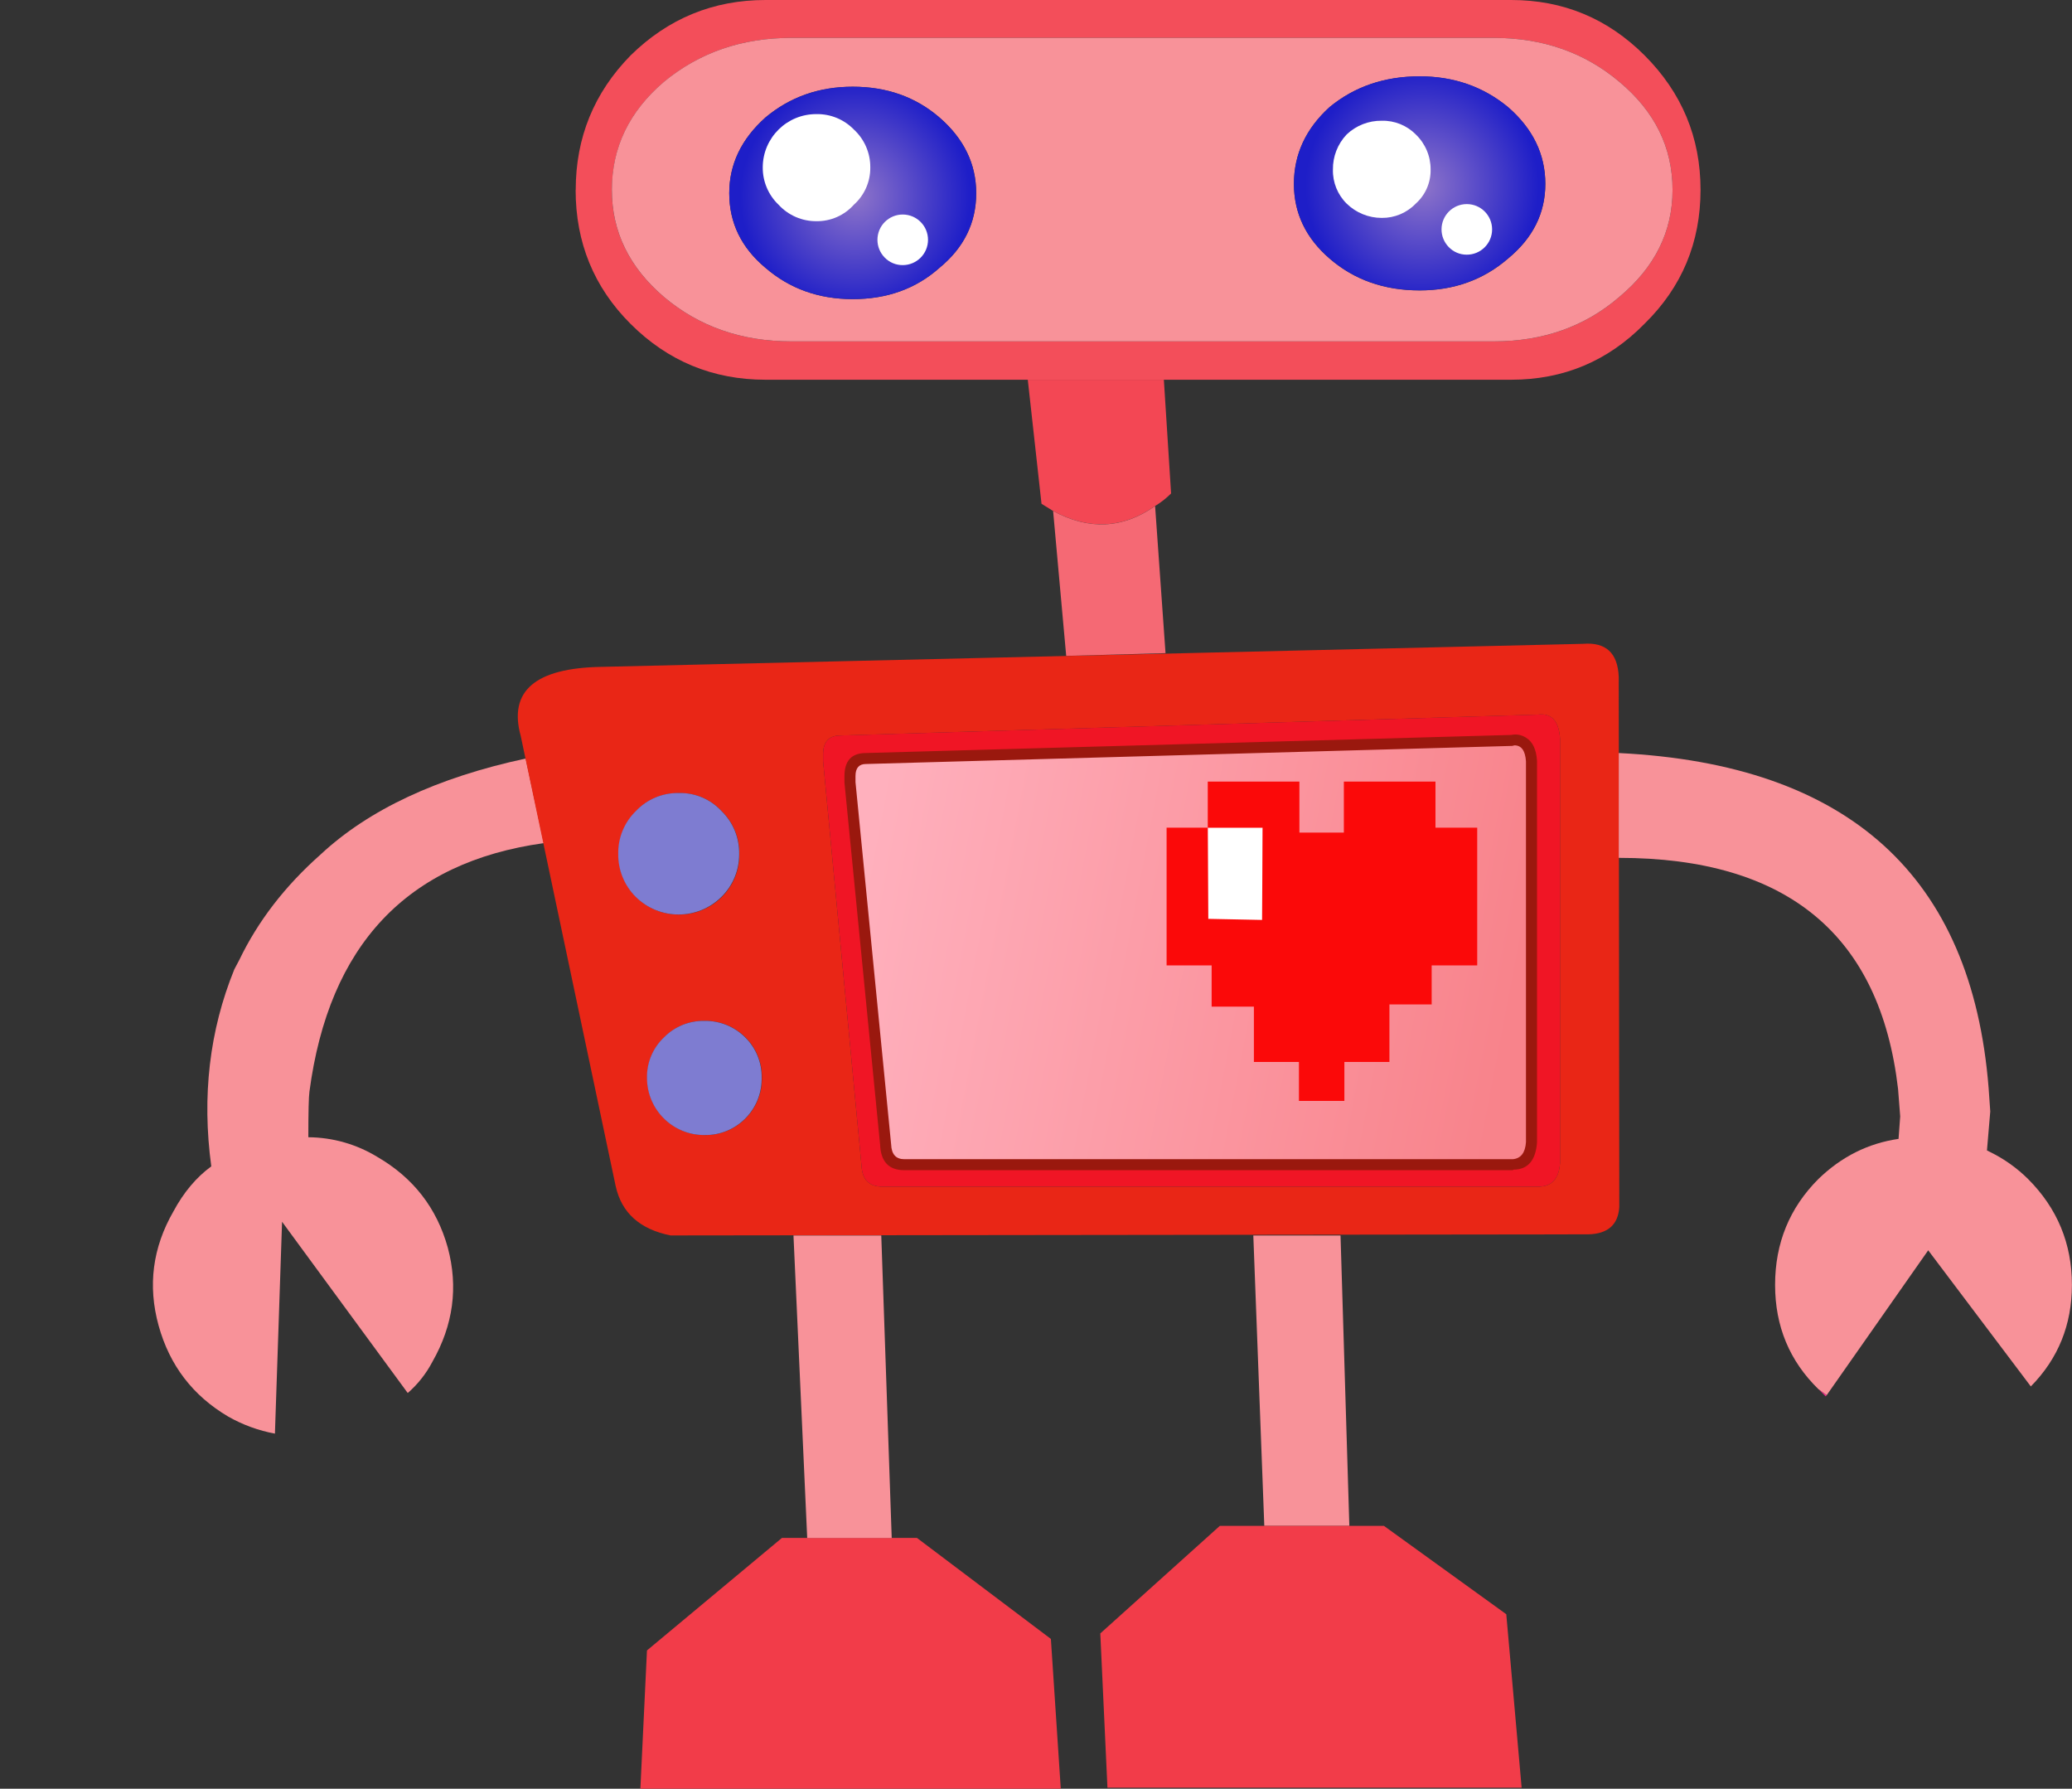 <?xml version="1.0" encoding="iso-8859-1"?>
<!-- Generator: Adobe Illustrator 20.1.0, SVG Export Plug-In . SVG Version: 6.00 Build 0)  -->
<svg version="1.0" id="Layer_1" xmlns="http://www.w3.org/2000/svg" xmlns:xlink="http://www.w3.org/1999/xlink" x="0px" y="0px"
	 viewBox="0 0 966.04 833.77" enable-background="new 0 0 966.04 833.77" xml:space="preserve">
<rect x="0" y="0" width="966.04" height="833.77" fill="#333333" stroke="none"/>
<title>robots_0011</title>
<path fill="#FFFFFF" fill-opacity="0" d="M909.38,340c0-106.367-47.29-187.613-141.87-243.74
	c-85.9-50.84-190.097-71.613-312.59-62.32c-123.733,9.333-228.067,46.7-313,112.1C47.307,218.913,0,311.943,0,425.13
	c0,10.853,6.823,33.647,20.47,68.38c18.186,46.365,42.094,90.275,71.17,130.71c87.753,122.18,202.49,183.27,344.21,183.27
	c51.48,0,85.127-3.41,100.94-10.23c1.86-0.933,10.387-8.997,25.58-24.19c122.493-8.993,215.68-71.79,279.56-188.39
	C886.897,503.127,909.38,421.567,909.38,340 M611.21,500c-22.947,20.78-41.707,31.17-56.28,31.17c-62,0-108.98-5.583-140.94-16.75
	c-27.907-9.92-41.86-22.943-41.86-39.07c0-49.613,14.11-87.757,42.33-114.43c24.807-23.26,55.807-34.113,93-32.56
	c36,1.553,67,14.113,93,37.68c28.22,25.74,42.33,57.99,42.33,96.75C642.823,468.383,632.297,480.787,611.21,500z"/>
<path fill="#F34E5A" d="M268.38,88.52c0,24.56,8.527,45.367,25.58,62.42c17.4,17.373,38.38,26.06,62.94,26.06h347.68
	c24.387,0,45.11-8.7,62.17-26.1c17.4-17.053,26.1-37.86,26.1-62.42c0-24.387-8.7-45.28-26.1-62.68C749.523,8.6,728.8,0,704.58,0
	H356.9c-24.393,0-45.36,8.613-62.9,25.84c-17.053,17.4-25.58,38.293-25.58,62.68 M285.31,88.52c0-19.787,8.1-36.587,24.3-50.4
	c16.547-13.647,36.33-20.47,59.35-20.47h327.43c22.853,0,42.383,6.823,58.59,20.47c16.547,13.813,24.82,30.613,24.82,50.4
	c0,19.447-8.273,36.077-24.82,49.89c-16,13.813-35.53,20.72-58.59,20.72H368.92c-23.193,0-42.977-6.907-59.35-20.72
	c-16.207-13.82-24.31-30.45-24.31-49.89L285.31,88.52z"/>
<path fill="#F89299" d="M309.57,38.12c-16.2,13.813-24.3,30.613-24.3,50.4c0,19.447,8.1,36.077,24.3,49.89
	c16.373,13.813,36.157,20.72,59.35,20.72h327.47c23.027,0,42.557-6.907,58.59-20.72c16.547-13.813,24.82-30.443,24.82-49.89
	c0-19.787-8.273-36.587-24.82-50.4c-16.2-13.647-35.73-20.47-58.59-20.47H368.92C345.893,17.65,326.11,24.473,309.57,38.12
	 M438,54.75c11.427,9.893,17.14,21.663,17.14,35.31c0,13.813-5.713,25.41-17.14,34.79c-10.913,9.72-24.387,14.58-40.42,14.58
	c-15.86,0-29.42-4.86-40.68-14.58c-11.267-9.38-16.9-20.98-16.9-34.8c0-13.473,5.63-25.243,16.89-35.31
	c11.407-9.547,24.97-14.32,40.69-14.32C413.44,40.42,426.913,45.197,438,54.75 M603.27,85.75c0-13.813,5.543-25.753,16.63-35.82
	c11.6-9.553,25.6-14.33,42-14.33c15.86,0,29.59,4.777,41.19,14.33c11.6,10.06,17.4,22,17.4,35.82c0,13.647-5.8,25.243-17.4,34.79
	c-11.427,9.893-25.157,14.84-41.19,14.84c-16.547,0-30.547-4.947-42-14.84c-11.087-9.58-16.63-21.19-16.63-34.83V85.75z"/>
<radialGradient id="SVGID_1_" cx="492.26" cy="440.262" r="10.48" gradientTransform="matrix(5.12 0 0 -5.12 -2121.63 2345.44)" gradientUnits="userSpaceOnUse">
	<stop  offset="0" style="stop-color:#8F75C9"/>
	<stop  offset="1" style="stop-color:#1E1EC8"/>
</radialGradient>
<path fill="url(#SVGID_1_)" d="M438,124.85c11.427-9.38,17.14-20.977,17.14-34.79c0-13.647-5.713-25.417-17.14-35.31
	c-11.087-9.553-24.56-14.33-40.42-14.33c-15.693,0-29.253,4.777-40.68,14.33C345.633,64.81,340,76.577,340,90.05
	c0,13.813,5.63,25.41,16.89,34.79c11.26,9.72,24.82,14.58,40.68,14.58C413.603,139.427,427.08,134.57,438,124.85z"/>
<radialGradient id="SVGID_2_" cx="492.26" cy="440.262" r="10.624" gradientTransform="matrix(5.12 0 0 -5.12 -1857.35 2340.83)" gradientUnits="userSpaceOnUse">
	<stop  offset="0" style="stop-color:#8F75C9"/>
	<stop  offset="1" style="stop-color:#1E1EC8"/>
</radialGradient>
<path fill="url(#SVGID_2_)" d="M619.9,120.5c11.427,9.893,25.427,14.84,42,14.84c16,0,29.73-4.947,41.19-14.84
	c11.6-9.553,17.4-21.15,17.4-34.79c0-13.813-5.8-25.753-17.4-35.82c-11.6-9.553-25.33-14.33-41.19-14.33
	c-16.373,0-30.373,4.777-42,14.33c-11.087,10.073-16.63,22.013-16.63,35.82C603.27,99.35,608.813,110.947,619.9,120.5z"/>
<path fill="#F34754" d="M542.63,177h-63.44l6.4,57.82l5.37,3.33c16.713,9.04,32.577,8.273,47.59-2.3
	c2.715-1.635,5.217-3.6,7.45-5.85L542.63,177z"/>
<path fill="#F89299" d="M245.1,353.57c-41.273,8.867-73.167,23.79-95.68,44.77c-16.547,14.667-29.167,31.04-37.86,49.12l-2.3,4.35
	c-11.6,28.48-15.183,59.097-10.75,91.85c-6.993,5.12-12.877,12.12-17.65,21c-9.727,16.893-12.033,34.62-6.92,53.18
	c5.113,18.56,15.943,32.717,32.49,42.47c6.757,3.837,14.109,6.517,21.75,7.93l3.33-98.75l58.59,79.82
	c4.711-4.101,8.615-9.046,11.51-14.58c9.72-17.053,12.107-34.79,7.16-53.21c-5.12-18.427-16.043-32.5-32.77-42.22
	c-9.71-5.944-20.856-9.128-32.24-9.21c0-11.767,0.17-18.843,0.51-21.23c9.06-68.393,45.483-107.013,109.27-115.86L245.1,353.57z"/>
<path fill="#E92616" d="M287.05,552.86c2.727,12.453,11.253,20.12,25.58,23l427.76-0.51c9.213-0.173,14.073-4.437,14.58-12.79
	l-0.26-247.14c-0.473-11.067-6.013-16.173-16.62-15.32L280.4,310.84c-30.873,0.513-43.41,11.26-37.61,32.24l44.26,209.79
	 M383.76,351.53c0-5.8,2.73-8.7,8.19-8.7l324.91-9.72c6.48-0.853,9.977,2.9,10.49,11.26v197.75c-0.513,7.167-3.753,10.833-9.72,11
	H411.39c-6.14,0-9.38-3.24-9.72-9.72l-17.91-188.56v-3.33 M296.52,378.12c5.173-5.515,12.44-8.581,20-8.44
	c7.573-0.208,14.866,2.869,20,8.44c5.38,5.246,8.345,12.487,8.19,20c0.089,7.5-2.866,14.717-8.19,20
	c-11.063,10.917-28.847,10.917-39.91,0c-5.324-5.283-8.279-12.5-8.19-20c-0.155-7.513,2.81-14.754,8.19-20 M328.61,529.06
	c-14.712,0.122-26.738-11.707-26.859-26.419c-0.001-0.064-0.001-0.127-0.001-0.191c-0.15-7.147,2.731-14.024,7.93-18.93
	c4.979-5.064,11.83-7.843,18.93-7.68c7.087-0.098,13.914,2.672,18.93,7.68c5.064,4.979,7.843,11.83,7.68,18.93
	c0.229,14.474-11.318,26.393-25.792,26.622c-0.309,0.005-0.619,0.004-0.928-0.002L328.61,529.06z"/>
<path fill="#F01525" d="M391.95,342.82c-5.46,0-8.19,2.9-8.19,8.7v3.33l17.91,188.55c0.34,6.48,3.58,9.72,9.72,9.72h306.24
	c6-0.173,9.24-3.84,9.72-11V344.35c-0.513-8.36-4.01-12.113-10.49-11.26l-324.91,9.72 M396.3,364.56v-2.81
	c0-5.46,2.473-8.19,7.42-8.19l300.86-8.44c5.8-0.667,8.957,2.573,9.47,9.72v177.81c-0.513,6.667-3.413,10.077-8.7,10.23H421.62
	c-5.46,0-8.36-3.07-8.7-9.21L396.3,364.56z"/>
<linearGradient id="SVGID_3_" gradientUnits="userSpaceOnUse" x1="804.335" y1="898.442" x2="863.665" y2="909.763" gradientTransform="matrix(5.12 0 0 5.12 -3716.51 -4186.98)">
	<stop  offset="0" style="stop-color:#FFB0BD"/>
	<stop  offset="1" style="stop-color:#F8838B"/>
</linearGradient>
<path fill="url(#SVGID_3_)" d="M396.3,361.75v2.81l16.63,169.11c0.34,6.14,3.24,9.21,8.7,9.21h283.72
	c5.287-0.513,8.187-3.923,8.7-10.23V354.84c-0.513-7.16-3.67-10.4-9.47-9.72l-300.86,8.44
	C398.773,353.567,396.3,356.297,396.3,361.75z"/>
<path fill="#7E7CD1" d="M344.62,398.08c0.155-7.513-2.81-14.754-8.19-20c-5.134-5.571-12.427-8.648-20-8.44
	c-7.56-0.141-14.827,2.925-20,8.44c-5.38,5.246-8.345,12.487-8.19,20c-0.089,7.5,2.866,14.717,8.19,20
	c11.063,10.917,28.847,10.917,39.91,0C341.697,412.812,344.686,405.594,344.62,398.08z"/>
<path fill="#7E7CD1" d="M347.43,483.53c-5.016-5.008-11.842-7.778-18.93-7.68c-7.1-0.163-13.951,2.616-18.93,7.68
	c-5.199,4.906-8.08,11.783-7.93,18.93c0.016,14.713,11.956,26.627,26.669,26.611c0.064,0,0.127,0,0.191-0.001
	c14.474,0.223,26.387-11.33,26.61-25.804c0.004-0.269,0.004-0.537,0-0.806C355.273,495.36,352.494,488.509,347.43,483.53z"/>
<path fill="#F56974" d="M497.1,305.72l46.31-1.28l-4.86-68.56c-15.033,10.573-30.883,11.34-47.55,2.3L497.1,305.72z"/>
<path fill="#F23C49" d="M427.51,716.85h-62.94l-62.93,52.45l-3.07,64.47h196l-4.61-69.84L427.51,716.85z"/>
<path fill="#F89299" d="M410.88,575.89h-40.93l6.4,141h39.4L410.88,575.89z"/>
<path fill="#F89299" d="M625,575.89h-40.66l5.12,135.34h39.65L625,575.89z"/>
<path fill="#F23C49" d="M709.44,833.26l-7.16-80.84l-57.05-41.19h-76.5L513,761.37l3.33,71.89H709.44z"/>
<path fill="#F89299" d="M926.39,536.23l1.54-18.16l-0.77-11c-7.847-98.753-65.327-150.777-172.44-156.07v48.86
	c78.453,0,121.86,35.903,130.22,107.71l1,12.79l-0.77,10.49c-14.153,2.047-26.603,8.273-37.35,18.68
	c-13.473,13.473-20.21,29.933-20.21,49.38c0,19.273,6.737,35.477,20.21,48.61l3.84,2.81L899,582.79l47.84,63.45
	c12.773-12.96,19.16-28.737,19.16-47.33c0-19.273-6.823-35.733-20.47-49.38c-5.156-5.099-11.103-9.33-17.61-12.53L926.39,536.23z"/>
<path fill="#F12E8A" d="M851.68,650.33l-3.84-2.81l3.33,3.33L851.68,650.33z"/>
<path fill="#9A180E" d="M403.72,351c-6.667,0-10,3.583-10,10.75v3.07l16.63,168.85c0.34,7.847,4.093,11.77,11.26,11.77h283.74
	l0.26-0.26c6.667,0,10.333-4.18,11-12.54V354.59c-0.34-5.287-2.047-8.867-5.12-10.74c-2.04-1.333-4.528-1.794-6.91-1.28L403.72,351
	 M398.86,364.56v-2.81c0-3.753,1.62-5.63,4.86-5.63l301.37-8.44l1-0.26c3.24,0,5.03,2.473,5.37,7.42v177.55
	c-0.34,4.947-2.387,7.59-6.14,7.93h-283.7c-3.92,0-5.967-2.303-6.14-6.91L398.86,364.56z"/>
<path fill="#FFFFFF" d="M380.69,103.1c6.639,0.082,12.987-2.72,17.4-7.68c4.962-4.42,7.761-10.776,7.67-17.42
	c0.049-6.704-2.741-13.116-7.68-17.65c-4.563-4.686-10.86-7.278-17.4-7.16c-13.746-0.094-24.966,10.973-25.06,24.719
	c0,0.03,0,0.06,0,0.091c-0.053,6.58,2.618,12.889,7.38,17.43C367.545,100.376,373.973,103.163,380.69,103.1z"/>
<path fill="#FFFFFF" d="M644.2,101.57c5.978,0.068,11.718-2.339,15.86-6.65c4.517-4.025,7.052-9.821,6.94-15.87
	c0.054-6.176-2.446-12.101-6.91-16.37c-4.177-4.231-9.917-6.547-15.86-6.4c-6.083-0.087-11.959,2.21-16.37,6.4
	c-4.19,4.411-6.487,10.287-6.4,16.37c-0.147,5.943,2.169,11.683,6.4,15.86C632.228,99.179,638.093,101.569,644.2,101.57z"/>
<path fill="#FFFFFF" d="M420.86,123.57c6.511,0.012,11.8-5.257,11.812-11.768c0.012-6.511-5.257-11.8-11.768-11.812
	c-6.511-0.012-11.8,5.257-11.812,11.768c-0.006,3.073,1.189,6.026,3.328,8.232C414.619,122.297,417.673,123.592,420.86,123.57z"/>
<path fill="#FFFFFF" d="M683.86,118.71c6.511,0.012,11.8-5.257,11.812-11.768c0.012-6.511-5.257-11.8-11.768-11.812
	c-6.511-0.012-11.8,5.257-11.812,11.768c-0.006,3.073,1.189,6.026,3.328,8.232C677.619,117.437,680.673,118.732,683.86,118.71z"/>
<path fill="#FFFFFF" d="M588.68,385.8H563.1v46.31h25.58V385.8z"/>
<path fill="#FB0909" d="M669.27,385.8v-21.49h-42.72v23.79h-20.72v-23.79H563.1v21.49h25.58l-0.26,43l-25.07-0.51l-0.25-42.49
	h-19.19V450h21v19.2h19.7V495h21v18.16h21.19V495h21v-26.82h19.7V450h21.23v-64.2H669.27z"/>
</svg>
